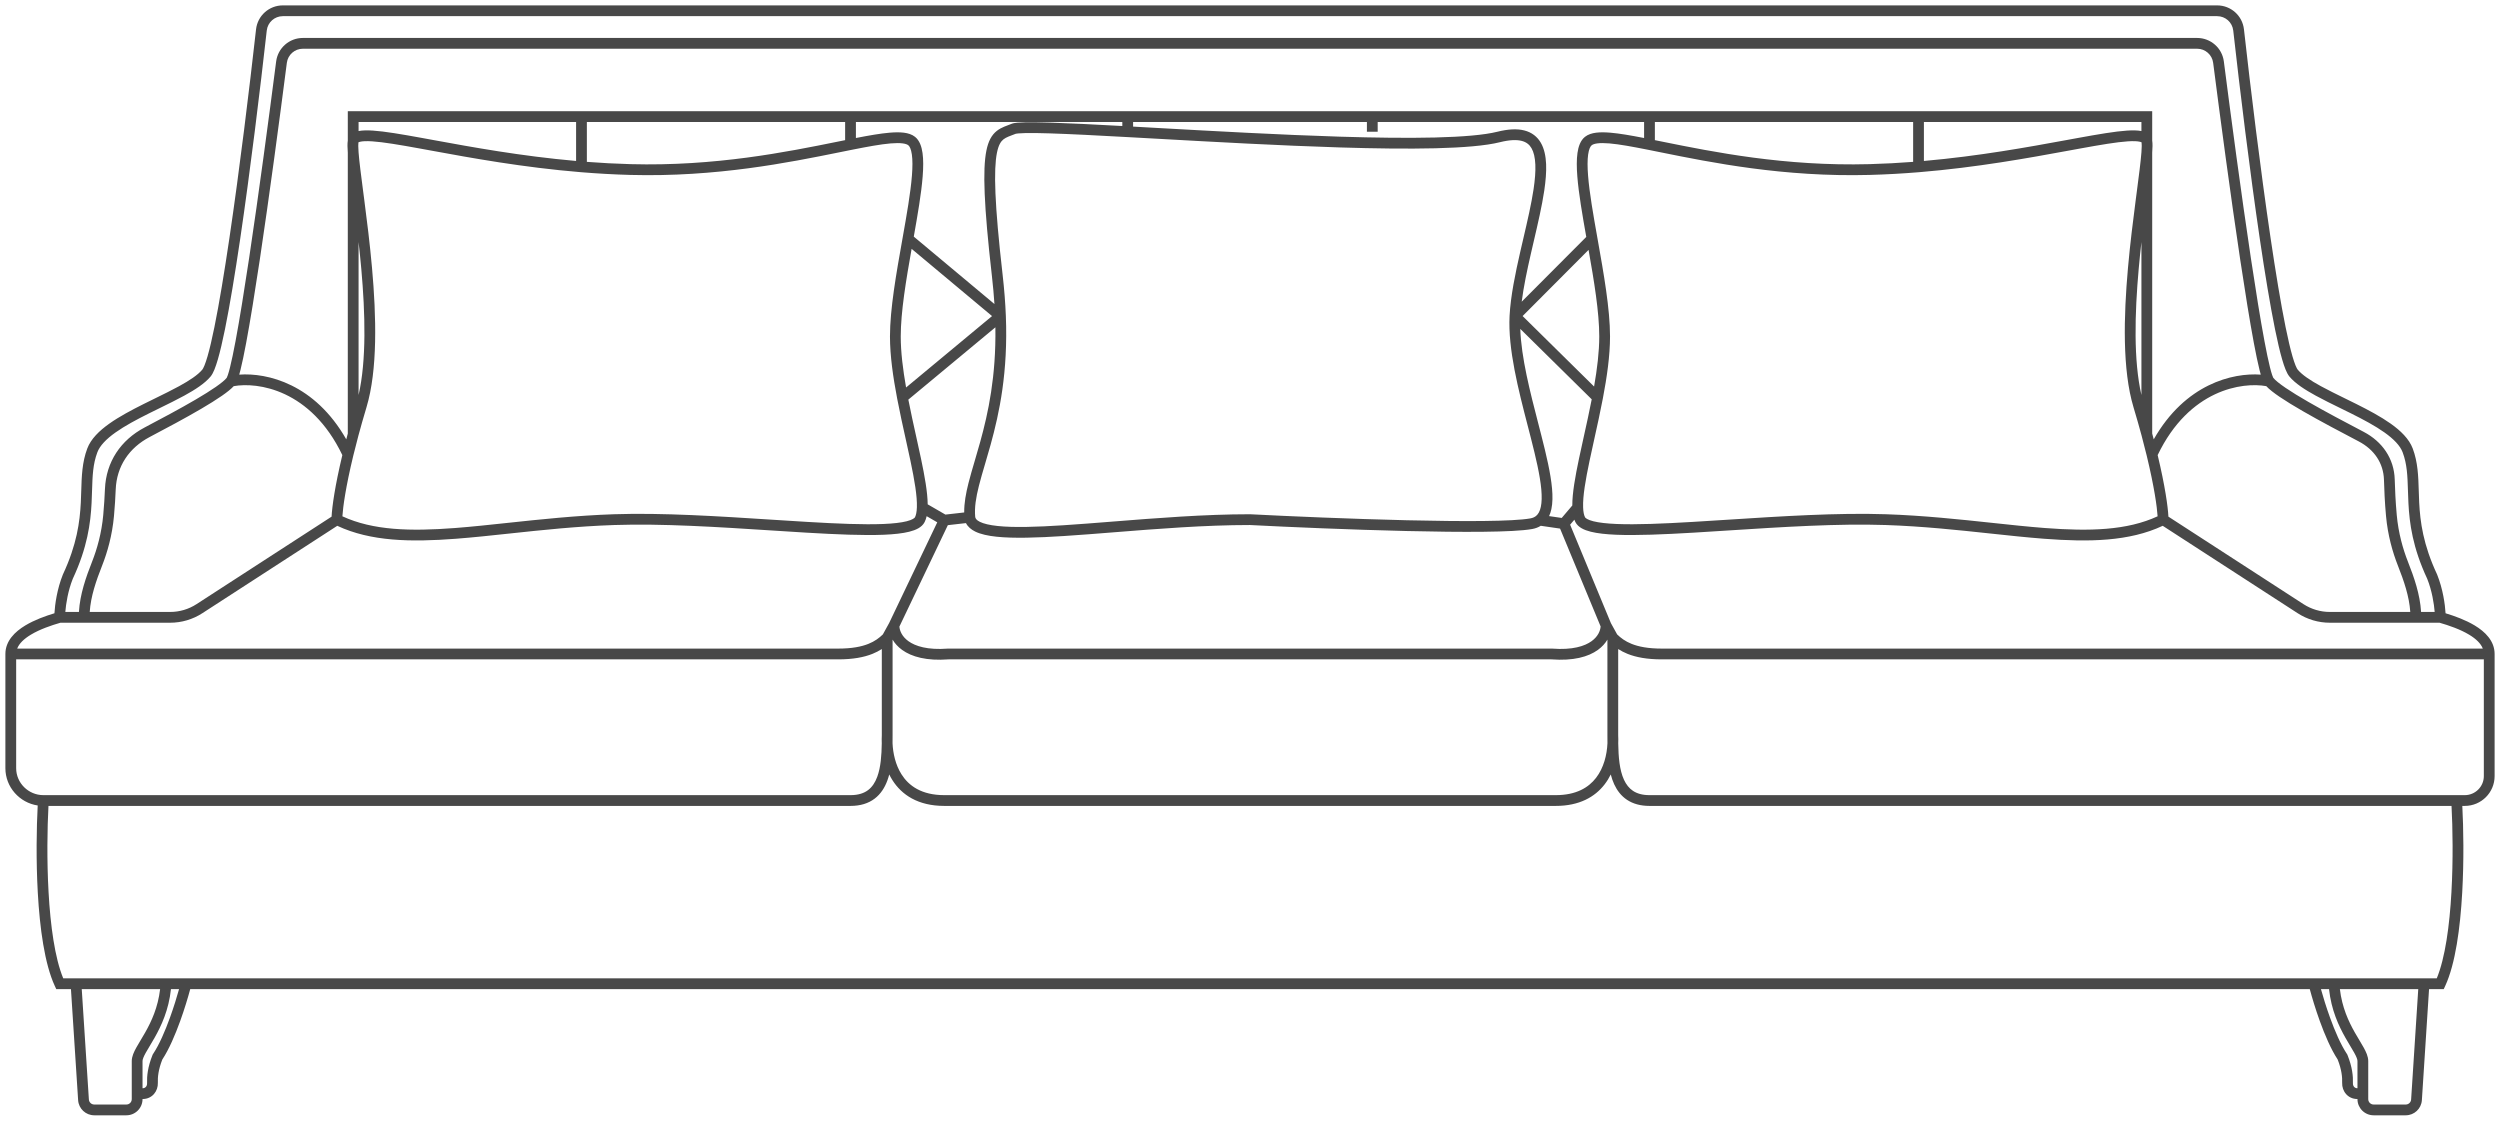 <svg width="232" height="104" viewBox="0 0 232 104" fill="none" xmlns="http://www.w3.org/2000/svg">
<path fill-rule="evenodd" clip-rule="evenodd" d="M26.248 1.5C25.481 1.5 24.84 2.073 24.755 2.834C24.144 8.295 23.226 15.834 22.282 22.224C21.809 25.418 21.33 28.331 20.877 30.558C20.651 31.67 20.43 32.619 20.218 33.349C20.112 33.713 20.007 34.031 19.901 34.291C19.799 34.54 19.682 34.774 19.542 34.943C19.003 35.589 18.099 36.17 17.104 36.714C16.402 37.098 15.612 37.485 14.818 37.874C14.478 38.041 14.137 38.208 13.802 38.375C12.669 38.941 11.588 39.517 10.723 40.13C9.848 40.751 9.264 41.364 9.034 41.976C8.619 43.081 8.585 44.166 8.543 45.5C8.532 45.875 8.519 46.269 8.498 46.69C8.401 48.573 8.109 50.809 6.755 53.71C6.306 54.836 6.121 56.041 6.062 56.789H7.324C7.421 55.147 7.974 53.57 8.549 52.114C9.006 50.955 9.429 49.471 9.581 47.799C9.663 46.901 9.709 46.093 9.739 45.38C9.843 42.857 11.207 40.836 13.422 39.67C15.01 38.834 16.739 37.911 18.172 37.071C18.889 36.65 19.524 36.254 20.028 35.904C20.545 35.544 20.881 35.26 21.037 35.065C21.037 35.066 21.037 35.065 21.039 35.062C21.047 35.047 21.083 34.978 21.14 34.813C21.201 34.636 21.27 34.395 21.346 34.09C21.498 33.482 21.671 32.654 21.859 31.649C22.235 29.642 22.668 26.956 23.116 23.975C24.01 18.015 24.96 10.895 25.627 5.702C25.787 4.453 26.85 3.522 28.108 3.522H203.892C205.15 3.522 206.213 4.453 206.373 5.702C207.04 10.895 207.99 18.015 208.884 23.975C209.332 26.956 209.765 29.642 210.141 31.649C210.329 32.654 210.502 33.482 210.654 34.09C210.73 34.395 210.799 34.636 210.86 34.813C210.917 34.978 210.953 35.047 210.961 35.062C210.963 35.065 210.963 35.066 210.963 35.065C211.133 35.278 211.515 35.593 212.1 35.992C212.67 36.381 213.39 36.82 214.192 37.282C215.796 38.207 217.703 39.212 219.357 40.08C221.062 40.974 222.175 42.536 222.231 44.503C222.257 45.408 222.302 46.51 222.419 47.799C222.571 49.471 222.994 50.954 223.451 52.113C224.026 53.57 224.579 55.146 224.676 56.789H225.938C225.879 56.041 225.694 54.836 225.245 53.71C223.891 50.809 223.599 48.573 223.502 46.69C223.481 46.269 223.468 45.875 223.457 45.5C223.415 44.166 223.381 43.081 222.966 41.976C222.736 41.364 222.152 40.751 221.277 40.13C220.413 39.517 219.331 38.941 218.199 38.375C217.863 38.208 217.522 38.041 217.182 37.874C216.388 37.485 215.598 37.098 214.896 36.714C213.901 36.17 212.997 35.589 212.458 34.943C212.318 34.774 212.201 34.54 212.099 34.291C211.993 34.031 211.888 33.713 211.782 33.349C211.57 32.619 211.349 31.67 211.123 30.558C210.67 28.331 210.191 25.418 209.718 22.224C208.774 15.834 207.856 8.295 207.245 2.834C207.16 2.073 206.519 1.5 205.751 1.5H26.248ZM226.39 57.789H216.211C215.15 57.789 214.112 57.482 213.221 56.905L200.701 48.795C197.595 50.251 193.875 50.318 189.681 49.996C188.084 49.873 186.424 49.695 184.692 49.509C181.69 49.187 178.472 48.842 174.996 48.722C170.578 48.57 165.296 48.911 160.471 49.222C159.34 49.295 158.233 49.367 157.169 49.43C154.38 49.595 151.874 49.703 149.99 49.625C149.05 49.586 148.238 49.5 147.614 49.342C147.301 49.263 147.016 49.161 146.779 49.026C146.542 48.891 146.324 48.705 146.194 48.446C146.159 48.376 146.128 48.303 146.101 48.228L145.707 48.691L149.493 57.827L150.07 58.873C150.405 59.199 150.813 59.512 151.414 59.752C152.05 60.007 152.93 60.189 154.207 60.189H230.405C230.223 59.719 229.785 59.29 229.134 58.898C228.301 58.395 227.252 58.038 226.39 57.789ZM230.5 61.189H154.207C152.836 61.189 151.825 60.993 151.043 60.681C150.708 60.547 150.42 60.394 150.168 60.23V68.231C150.181 68.47 150.183 68.724 150.172 68.987C150.191 70.233 150.288 71.457 150.705 72.362C150.909 72.805 151.182 73.153 151.545 73.394C151.907 73.633 152.396 73.789 153.072 73.789H228.73C229.708 73.789 230.5 72.997 230.5 72.022V61.189ZM149.172 68.973C149.168 68.725 149.168 68.481 149.168 68.244V59.358C148.967 59.698 148.678 60.026 148.286 60.31C147.392 60.957 146.005 61.342 143.974 61.189H88.026C85.995 61.342 84.608 60.957 83.714 60.31C83.322 60.026 83.033 59.698 82.832 59.358V68.244C82.832 68.48 82.832 68.726 82.828 68.978C82.871 69.912 83.1 70.971 83.654 71.85C84.331 72.927 85.524 73.789 87.628 73.789H144.372C146.267 73.789 147.416 73.09 148.118 72.178C148.834 71.248 149.124 70.04 149.172 68.973ZM82.521 71.87C82.607 72.044 82.702 72.216 82.807 72.383C83.675 73.761 85.193 74.789 87.628 74.789H144.372C146.552 74.789 148.005 73.965 148.91 72.788C149.134 72.497 149.322 72.188 149.479 71.87C149.561 72.188 149.665 72.494 149.797 72.781C150.06 73.352 150.441 73.863 150.994 74.228C151.547 74.594 152.236 74.789 153.072 74.789H227.502C227.61 76.804 227.661 79.808 227.493 82.799C227.32 85.891 226.914 88.894 226.133 90.789H5.867C5.086 88.894 4.68 85.891 4.507 82.799C4.339 79.808 4.39 76.804 4.498 74.789H78.928C79.849 74.789 80.589 74.552 81.166 74.115C81.738 73.681 82.107 73.083 82.347 72.431C82.414 72.25 82.472 72.062 82.521 71.87ZM81.832 68.231C81.82 68.467 81.817 68.719 81.828 68.983C81.811 70.091 81.735 71.201 81.409 72.085C81.214 72.615 80.94 73.031 80.562 73.318C80.188 73.601 79.671 73.789 78.928 73.789H4.026C2.64 73.789 1.5 72.664 1.5 71.289V61.189H77.793C79.164 61.189 80.175 60.993 80.957 60.681C81.292 60.547 81.58 60.394 81.832 60.23V68.231ZM82.513 57.816L86.978 48.471L85.994 47.902C85.95 48.097 85.889 48.28 85.806 48.446C85.676 48.705 85.458 48.891 85.222 49.026C84.984 49.161 84.699 49.263 84.386 49.342C83.762 49.5 82.95 49.586 82.01 49.625C80.126 49.703 77.62 49.595 74.832 49.43C73.767 49.367 72.66 49.295 71.529 49.222C66.704 48.911 61.422 48.57 57.004 48.722C53.528 48.842 50.31 49.187 47.308 49.509C45.576 49.695 43.916 49.873 42.319 49.996C38.125 50.318 34.405 50.251 31.299 48.795L18.779 56.905C17.888 57.482 16.85 57.789 15.789 57.789H5.61C4.748 58.038 3.699 58.395 2.866 58.898C2.215 59.29 1.777 59.719 1.595 60.189H77.793C79.07 60.189 79.95 60.007 80.586 59.752C81.187 59.512 81.595 59.199 81.93 58.873L82.513 57.816ZM5.052 56.911C5.099 56.095 5.294 54.668 5.832 53.325L5.837 53.312L5.843 53.299C7.132 50.54 7.407 48.435 7.499 46.638C7.518 46.273 7.529 45.913 7.539 45.557C7.58 44.194 7.619 42.899 8.098 41.624C8.435 40.725 9.223 39.968 10.144 39.314C11.077 38.653 12.218 38.048 13.355 37.48C13.707 37.305 14.057 37.133 14.402 36.964C15.186 36.58 15.942 36.209 16.625 35.836C17.616 35.294 18.367 34.789 18.774 34.302C18.813 34.255 18.883 34.138 18.975 33.913C19.063 33.697 19.157 33.416 19.258 33.07C19.459 32.378 19.673 31.459 19.897 30.358C20.344 28.159 20.821 25.265 21.292 22.078C22.235 15.704 23.151 8.178 23.761 2.723C23.903 1.454 24.974 0.5 26.248 0.5H205.751C207.026 0.5 208.097 1.454 208.239 2.723C208.849 8.178 209.765 15.704 210.708 22.078C211.179 25.265 211.656 28.159 212.103 30.358C212.327 31.459 212.541 32.378 212.742 33.07C212.843 33.416 212.937 33.697 213.025 33.913C213.117 34.138 213.187 34.255 213.226 34.302C213.633 34.789 214.384 35.294 215.375 35.836C216.058 36.209 216.814 36.58 217.598 36.964C217.943 37.133 218.293 37.305 218.645 37.48C219.782 38.048 220.923 38.653 221.856 39.314C222.777 39.968 223.565 40.725 223.902 41.624C224.381 42.899 224.42 44.194 224.461 45.558C224.471 45.913 224.482 46.273 224.501 46.638C224.593 48.435 224.868 50.54 226.157 53.299L226.163 53.312L226.168 53.325C226.706 54.668 226.901 56.095 226.948 56.911C227.786 57.165 228.8 57.529 229.65 58.041C230.604 58.616 231.5 59.47 231.5 60.689V72.022C231.5 73.551 230.259 74.789 228.73 74.789H228.503C228.611 76.835 228.661 79.849 228.492 82.855C228.309 86.11 227.866 89.439 226.914 91.499L226.78 91.789H225.416L224.75 102.097C224.699 102.886 224.044 103.5 223.253 103.5H220.273C219.445 103.5 218.773 102.828 218.773 102V101.989H218.76C217.889 101.989 217.321 101.274 217.351 100.475C217.37 99.979 217.314 99.284 216.936 98.322C216.307 97.365 215.734 96.018 215.275 94.745C214.876 93.639 214.553 92.561 214.347 91.789H17.653C17.447 92.561 17.124 93.639 16.725 94.745C16.265 96.018 15.693 97.365 15.064 98.322C14.685 99.284 14.63 99.979 14.649 100.475C14.679 101.274 14.111 101.989 13.24 101.989H13.227V102C13.227 102.828 12.555 103.5 11.727 103.5H8.747C7.956 103.5 7.301 102.886 7.25 102.097L6.584 91.789H5.22L5.086 91.499C4.134 89.439 3.691 86.11 3.508 82.855C3.338 79.829 3.39 76.796 3.499 74.749C1.816 74.496 0.5 73.047 0.5 71.289V60.689C0.5 59.47 1.396 58.616 2.35 58.041C3.2 57.529 4.214 57.165 5.052 56.911ZM7.586 91.789L8.248 102.032C8.265 102.295 8.483 102.5 8.747 102.5H11.727C12.003 102.5 12.227 102.276 12.227 102V98.467C12.227 98.041 12.433 97.608 12.65 97.215C12.764 97.01 12.896 96.79 13.033 96.561L13.037 96.556C13.177 96.323 13.324 96.077 13.474 95.812C14.052 94.792 14.658 93.497 14.859 91.789H7.586ZM15.865 91.789C15.657 93.737 14.969 95.2 14.344 96.305C14.187 96.582 14.034 96.837 13.895 97.069L13.894 97.071C13.753 97.305 13.629 97.511 13.525 97.699C13.305 98.098 13.227 98.326 13.227 98.467V100.989H13.24C13.474 100.989 13.661 100.817 13.649 100.513C13.625 99.875 13.705 99.025 14.154 97.903L14.174 97.855L14.203 97.811C14.773 96.957 15.324 95.682 15.784 94.406C16.13 93.447 16.417 92.509 16.617 91.789H15.865ZM215.383 91.789C215.583 92.509 215.87 93.447 216.216 94.406C216.676 95.682 217.227 96.957 217.797 97.811L217.826 97.855L217.846 97.903C218.295 99.025 218.375 99.875 218.351 100.513C218.339 100.817 218.526 100.989 218.76 100.989H218.773V98.467C218.773 98.326 218.695 98.098 218.475 97.699C218.371 97.511 218.247 97.305 218.106 97.071C217.967 96.839 217.813 96.583 217.656 96.305C217.031 95.2 216.343 93.737 216.135 91.789H215.383ZM217.141 91.789C217.342 93.497 217.949 94.792 218.526 95.812C218.676 96.077 218.824 96.323 218.964 96.556L218.967 96.561C219.104 96.79 219.236 97.01 219.35 97.215C219.567 97.608 219.773 98.041 219.773 98.467V102C219.773 102.276 219.997 102.5 220.273 102.5H223.253C223.517 102.5 223.735 102.295 223.752 102.032L224.414 91.789H217.141ZM31.774 47.913C34.617 49.227 38.089 49.318 42.242 48.999C43.779 48.881 45.413 48.706 47.135 48.521C50.167 48.197 53.468 47.843 56.97 47.722C61.443 47.569 66.79 47.914 71.617 48.226C72.742 48.298 73.84 48.369 74.891 48.431C77.682 48.597 80.141 48.701 81.969 48.626C82.885 48.588 83.616 48.505 84.141 48.373C84.403 48.306 84.594 48.232 84.725 48.157C84.857 48.082 84.899 48.023 84.912 47.998C85.007 47.808 85.073 47.508 85.087 47.072C85.121 46.047 84.867 44.556 84.492 42.771C84.358 42.136 84.209 41.465 84.056 40.772C83.785 39.55 83.5 38.261 83.256 36.983C82.879 35.009 82.589 33.011 82.589 31.222C82.589 28.677 83.178 25.365 83.723 22.299L83.764 22.068C84.148 19.911 84.502 17.889 84.627 16.298C84.689 15.502 84.692 14.841 84.621 14.339C84.547 13.817 84.408 13.574 84.29 13.479C84.207 13.414 84.049 13.343 83.76 13.306C83.474 13.269 83.105 13.271 82.644 13.309C81.719 13.388 80.511 13.61 79.025 13.906C78.663 13.978 78.286 14.055 77.894 14.134C73.22 15.08 66.462 16.448 58.486 16.233C56.927 16.191 55.401 16.102 53.92 15.981C48.525 15.537 43.714 14.654 40.054 13.982C39.679 13.913 39.317 13.847 38.967 13.783C37.072 13.438 35.574 13.184 34.532 13.116C34.005 13.082 33.642 13.1 33.417 13.155C33.328 13.177 33.283 13.198 33.262 13.211C33.24 13.353 33.239 13.649 33.275 14.129C33.34 14.998 33.508 16.281 33.712 17.845C33.742 18.068 33.772 18.297 33.802 18.532C34.045 20.398 34.321 22.585 34.523 24.857C34.927 29.379 35.052 34.324 34.012 37.788C33.729 38.731 33.479 39.611 33.259 40.429C33.081 41.092 32.923 41.714 32.782 42.295C32.084 45.181 31.828 47.048 31.774 47.913ZM33.247 13.224C33.246 13.224 33.249 13.221 33.256 13.215C33.252 13.222 33.248 13.225 33.247 13.224ZM30.771 47.945C30.817 47.028 31.079 45.118 31.769 42.232C28.833 36.118 23.889 35.44 21.691 35.835C21.43 36.114 21.043 36.416 20.6 36.724C20.066 37.096 19.405 37.507 18.678 37.933C17.223 38.786 15.476 39.719 13.888 40.555C11.968 41.565 10.826 43.276 10.738 45.422C10.708 46.147 10.661 46.972 10.577 47.89C10.415 49.673 9.965 51.25 9.479 52.481C8.914 53.912 8.422 55.343 8.326 56.789H15.789C16.657 56.789 17.506 56.538 18.235 56.066L30.771 47.945ZM22.201 34.766C24.809 34.575 29.212 35.632 32.134 40.773C32.18 40.596 32.227 40.417 32.276 40.234V14.184C32.243 13.729 32.231 13.325 32.276 13.045V10.322H199.724V13.045C199.769 13.325 199.757 13.73 199.724 14.184V40.234C199.773 40.417 199.82 40.596 199.866 40.773C202.788 35.632 207.191 34.575 209.799 34.766C209.761 34.633 209.723 34.489 209.684 34.333C209.525 33.696 209.348 32.846 209.158 31.834C208.779 29.808 208.344 27.108 207.896 24.124C206.999 18.153 206.048 11.025 205.381 5.83C205.285 5.081 204.649 4.522 203.892 4.522H28.108C27.351 4.522 26.715 5.081 26.619 5.83C25.952 11.025 25.001 18.153 24.105 24.124C23.656 27.108 23.221 29.808 22.842 31.834C22.652 32.846 22.475 33.696 22.316 34.333C22.277 34.489 22.239 34.633 22.201 34.766ZM210.309 35.835C208.112 35.44 203.167 36.118 200.231 42.232C200.921 45.118 201.183 47.028 201.229 47.945L213.765 56.066C214.494 56.538 215.343 56.789 216.211 56.789H223.674C223.578 55.343 223.086 53.912 222.521 52.48C222.035 51.249 221.585 49.672 221.423 47.89C221.303 46.572 221.258 45.447 221.232 44.531C221.187 42.969 220.318 41.713 218.893 40.965C217.242 40.099 215.317 39.085 213.692 38.148C212.881 37.68 212.137 37.227 211.537 36.819C211.033 36.475 210.595 36.14 210.309 35.835ZM200.226 47.913C200.172 47.048 199.916 45.181 199.218 42.295C199.077 41.714 198.919 41.092 198.741 40.429C198.521 39.611 198.271 38.731 197.988 37.788C196.948 34.324 197.073 29.379 197.476 24.857C197.679 22.585 197.955 20.398 198.198 18.532C198.228 18.297 198.258 18.068 198.288 17.845C198.492 16.281 198.66 14.998 198.725 14.129C198.761 13.649 198.76 13.353 198.738 13.211C198.717 13.198 198.672 13.177 198.583 13.155C198.358 13.1 197.995 13.082 197.468 13.116C196.426 13.184 194.928 13.438 193.033 13.783C192.683 13.847 192.321 13.913 191.946 13.982C188.286 14.654 183.475 15.537 178.08 15.981C176.599 16.102 175.073 16.191 173.513 16.233C165.538 16.448 158.78 15.08 154.106 14.134C153.714 14.055 153.337 13.978 152.975 13.906C151.489 13.61 150.281 13.388 149.357 13.309C148.895 13.271 148.526 13.269 148.24 13.306C147.951 13.343 147.792 13.414 147.71 13.479C147.592 13.574 147.453 13.817 147.379 14.339C147.308 14.841 147.311 15.502 147.373 16.298C147.498 17.889 147.852 19.911 148.236 22.068L148.278 22.306C148.823 25.369 149.411 28.678 149.411 31.222C149.411 33.011 149.121 35.009 148.744 36.983C148.5 38.261 148.215 39.55 147.944 40.772C147.791 41.465 147.642 42.136 147.509 42.771C147.133 44.556 146.879 46.047 146.913 47.072C146.927 47.508 146.993 47.808 147.089 47.998C147.101 48.023 147.143 48.082 147.275 48.157C147.406 48.232 147.597 48.306 147.859 48.373C148.384 48.505 149.115 48.588 150.031 48.626C151.859 48.701 154.318 48.597 157.109 48.431C158.161 48.369 159.258 48.298 160.383 48.226C165.21 47.914 170.557 47.569 175.03 47.722C178.532 47.843 181.833 48.197 184.865 48.521C186.587 48.706 188.221 48.881 189.757 48.999C193.911 49.318 197.384 49.227 200.226 47.913ZM198.753 13.224C198.752 13.225 198.748 13.222 198.744 13.215C198.751 13.221 198.753 13.224 198.753 13.224ZM198.724 36.657V22.46C198.633 23.269 198.548 24.102 198.472 24.946C198.102 29.095 197.986 33.449 198.724 36.657ZM198.724 12.162V11.322H178.539V14.938C183.662 14.486 188.229 13.648 191.767 12.998C192.141 12.929 192.504 12.863 192.854 12.799C194.734 12.457 196.292 12.19 197.404 12.118C197.908 12.086 198.36 12.09 198.724 12.162ZM177.539 15.021V11.322H153.572V13.006C153.809 13.054 154.051 13.103 154.299 13.153C158.974 14.099 165.629 15.446 173.487 15.233C174.865 15.196 176.219 15.122 177.539 15.021ZM152.572 12.807V11.322H127.849V12.222H126.849V11.322H105.151V11.749C105.878 11.789 106.626 11.831 107.392 11.874C112.687 12.17 118.813 12.513 124.345 12.683C127.598 12.783 130.64 12.823 133.181 12.76C135.735 12.696 137.744 12.528 138.955 12.226C139.942 11.979 140.772 11.933 141.451 12.104C142.15 12.28 142.659 12.681 142.99 13.252C143.309 13.804 143.446 14.488 143.479 15.226C143.511 15.969 143.438 16.807 143.306 17.696C143.093 19.125 142.717 20.741 142.336 22.375C142.245 22.767 142.153 23.161 142.063 23.554C141.713 25.085 141.392 26.6 141.214 27.998L147.206 21.987C146.842 19.936 146.501 17.96 146.376 16.376C146.311 15.552 146.303 14.807 146.389 14.199C146.472 13.611 146.658 13.04 147.086 12.698C147.37 12.472 147.733 12.363 148.113 12.314C148.498 12.265 148.946 12.271 149.441 12.313C150.294 12.385 151.35 12.569 152.572 12.807ZM147.419 23.189L141.298 29.33L147.931 35.87C148.216 34.237 148.411 32.648 148.411 31.222C148.411 28.971 147.927 26.059 147.419 23.189ZM147.712 37.057L141.081 30.52C141.176 33.207 141.988 36.349 142.752 39.303C142.847 39.671 142.942 40.037 143.034 40.399C143.498 42.216 143.905 43.933 144.029 45.331C144.092 46.032 144.087 46.681 143.969 47.24C143.92 47.47 143.851 47.69 143.756 47.895L144.927 48.065L145.91 46.909C145.906 45.763 146.179 44.235 146.53 42.565C146.668 41.908 146.819 41.228 146.973 40.531C147.223 39.405 147.482 38.236 147.712 37.057ZM144.775 49.054L142.984 48.793C142.751 48.94 142.485 49.039 142.191 49.092C141.311 49.252 139.678 49.327 137.653 49.349C135.613 49.372 133.134 49.341 130.533 49.279C125.338 49.157 119.648 48.911 115.987 48.722C111.832 48.723 107.403 49.075 103.382 49.396C101.752 49.526 100.188 49.65 98.738 49.743C96.239 49.904 94.058 49.974 92.477 49.807C91.69 49.724 91.005 49.578 90.494 49.326C90.129 49.146 89.816 48.891 89.642 48.544L87.96 48.735L83.463 58.149C83.495 58.547 83.713 59.075 84.3 59.5C84.944 59.966 86.075 60.336 87.968 60.19L87.987 60.189H144.013L144.032 60.19C145.925 60.336 147.056 59.966 147.7 59.5C148.294 59.07 148.51 58.535 148.538 58.136L144.775 49.054ZM87.736 47.754L89.478 47.556C89.469 46.689 89.633 45.791 89.874 44.834C90.037 44.192 90.243 43.49 90.464 42.74C90.628 42.183 90.8 41.6 90.967 40.994C91.709 38.31 92.44 34.932 92.372 30.375L84.294 37.084C84.522 38.254 84.779 39.413 85.027 40.531C85.181 41.228 85.332 41.908 85.47 42.565C85.811 44.184 86.077 45.669 86.09 46.802L87.736 47.754ZM84.084 35.959L92.062 29.332L84.598 23.093C84.084 25.993 83.589 28.945 83.589 31.222C83.589 32.674 83.791 34.295 84.084 35.959ZM84.799 21.958L92.284 28.214C92.23 27.389 92.153 26.523 92.049 25.612C91.671 22.302 91.456 19.833 91.379 17.98C91.301 16.133 91.358 14.869 91.536 13.982C91.716 13.083 92.031 12.523 92.501 12.149C92.726 11.97 92.966 11.85 93.195 11.754C93.312 11.705 93.46 11.649 93.6 11.596C93.7 11.559 93.795 11.523 93.874 11.491C94.025 11.431 94.224 11.403 94.412 11.385C94.616 11.366 94.87 11.354 95.164 11.348C95.753 11.337 96.532 11.349 97.463 11.378C99.211 11.433 101.517 11.55 104.151 11.694V11.322H79.428V12.807C80.65 12.569 81.706 12.385 82.559 12.313C83.054 12.271 83.502 12.265 83.887 12.314C84.267 12.363 84.63 12.472 84.914 12.698C85.342 13.04 85.528 13.611 85.611 14.199C85.697 14.807 85.689 15.552 85.624 16.376C85.5 17.953 85.162 19.917 84.799 21.958ZM78.428 13.006V11.322H54.461V15.021C55.781 15.122 57.135 15.196 58.514 15.233C66.371 15.446 73.026 14.099 77.701 13.153C77.949 13.103 78.191 13.054 78.428 13.006ZM53.461 14.938V11.322H33.276V12.162C33.64 12.09 34.092 12.086 34.596 12.118C35.708 12.19 37.266 12.457 39.146 12.799C39.496 12.863 39.859 12.929 40.233 12.998C43.771 13.648 48.337 14.486 53.461 14.938ZM33.276 22.46V36.657C34.014 33.449 33.898 29.095 33.528 24.946C33.452 24.102 33.367 23.269 33.276 22.46ZM94.307 12.406C94.265 12.414 94.246 12.42 94.244 12.42C94.243 12.421 94.243 12.42 94.244 12.42C94.113 12.473 94.009 12.511 93.913 12.547C93.801 12.589 93.701 12.626 93.583 12.675C93.394 12.755 93.247 12.833 93.123 12.931C92.896 13.112 92.667 13.425 92.516 14.179C92.363 14.945 92.301 16.113 92.378 17.938C92.454 19.756 92.665 22.198 93.043 25.499C93.199 26.861 93.295 28.129 93.343 29.313C93.552 34.527 92.745 38.315 91.931 41.261C91.752 41.908 91.577 42.501 91.413 43.057C91.199 43.782 91.004 44.444 90.844 45.079C90.565 46.183 90.421 47.107 90.498 47.955C90.511 48.096 90.594 48.26 90.936 48.429C91.289 48.602 91.835 48.733 92.582 48.812C94.069 48.97 96.172 48.907 98.673 48.745C100.095 48.654 101.639 48.531 103.258 48.402C107.297 48.081 111.799 47.722 116 47.722H116.013L116.026 47.723C119.679 47.912 125.368 48.157 130.557 48.28C133.152 48.341 135.619 48.371 137.642 48.349C139.68 48.327 141.229 48.25 142.013 48.108C142.246 48.066 142.416 47.985 142.544 47.881C142.746 47.718 142.902 47.451 142.99 47.033C143.079 46.611 143.091 46.072 143.033 45.42C142.917 44.114 142.531 42.473 142.065 40.646C141.972 40.284 141.877 39.915 141.78 39.54C140.911 36.185 139.927 32.386 140.089 29.307C140.187 27.464 140.622 25.372 141.088 23.331C141.181 22.927 141.274 22.526 141.367 22.128C141.746 20.498 142.111 18.933 142.317 17.549C142.444 16.69 142.508 15.923 142.479 15.27C142.451 14.612 142.331 14.109 142.124 13.752C141.929 13.414 141.643 13.184 141.206 13.073C140.749 12.958 140.101 12.97 139.197 13.196C137.868 13.528 135.761 13.696 133.206 13.76C130.638 13.824 127.576 13.783 124.315 13.682C118.769 13.512 112.628 13.168 107.333 12.872C106.401 12.82 105.495 12.77 104.624 12.722C101.769 12.564 99.282 12.436 97.432 12.378C96.506 12.348 95.747 12.337 95.183 12.348C94.901 12.354 94.675 12.365 94.506 12.381C94.421 12.389 94.356 12.397 94.307 12.406Z" fill="#484848"/>
</svg>
